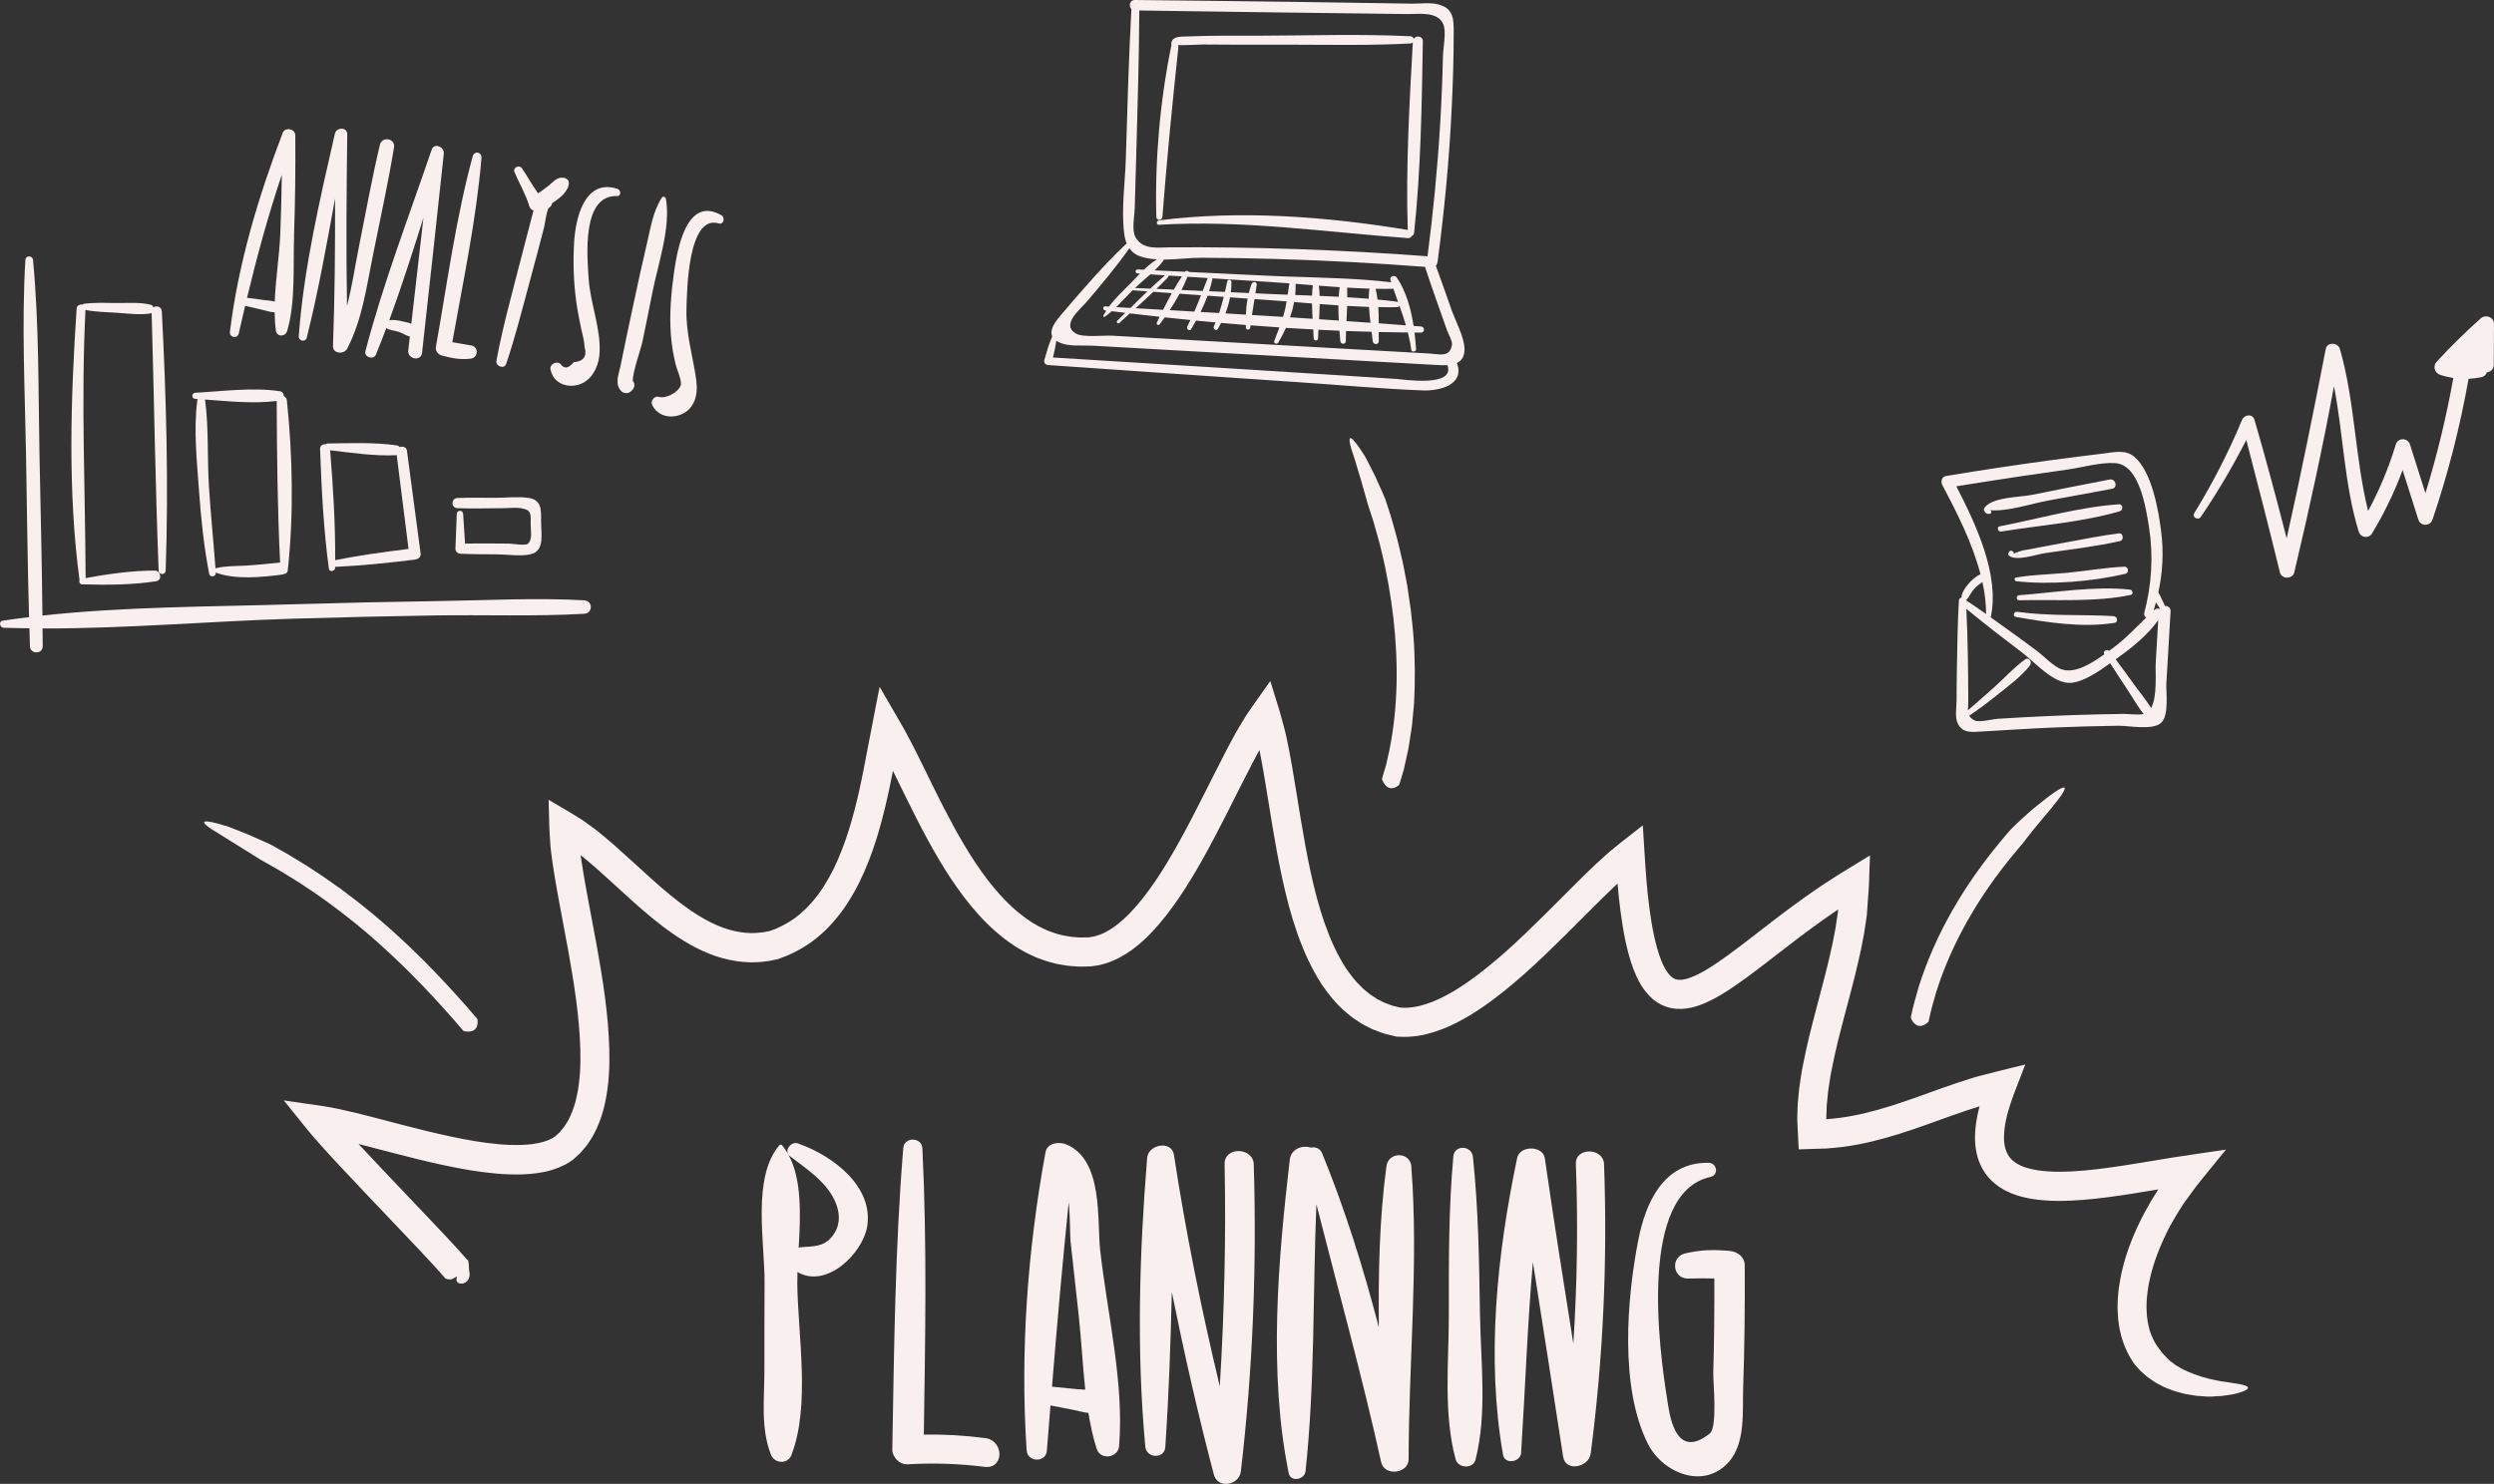 <?xml version="1.0" encoding="UTF-8"?>
<svg id="Layer_2" data-name="Layer 2" xmlns="http://www.w3.org/2000/svg" viewBox="0 0 539.1 320.85">
  <rect x="0" y="0" width="539.1" height="320.85" fill="#333333" stroke="none"/>
  <defs>
    <style>
      .cls-1 {
        fill: #faefef;
        stroke-width: 0px;
      }
    </style>
  </defs>
  <g id="Layer_1-2" data-name="Layer 1">
    <g>
      <path class="cls-1" d="M536.2,68.87c-3.31,2.96-6.47,6.07-9.48,9.32-.9.97-.49,2.45.76,2.86.93.31,1.88.53,2.83.68-1.52,8.43-3.52,16.73-6.03,24.91-1.11-3.51-2.23-7.02-3.34-10.53-.48-1.5-2.61-1.53-3.07,0-1.52,5.02-3.51,9.79-5.98,14.38-2.85-11.51-2.82-23.57-6.09-35.02-.41-1.43-2.76-1.6-3.07,0-2.65,13.69-5.4,27.33-8.45,40.93-2.19-8.56-4.47-17.1-6.94-25.59-.42-1.44-2.2-1.21-2.71,0-2.91,6.99-6.35,13.68-10.31,20.13-.56.9.82,1.68,1.41.82,3.63-5.34,6.89-10.89,9.83-16.63,2.47,9.53,4.93,19.05,7.26,28.62.37,1.53,2.74,1.54,3.11,0,3.17-13.33,6.1-26.75,8.58-40.23,2.04,10.43,2.21,21.22,5.36,31.46.4,1.29,2.16,1.55,2.86.37,2.65-4.38,4.85-8.94,6.62-13.71,1.13,3.56,2.26,7.12,3.39,10.69.49,1.54,2.57,1.49,3.08,0,3.36-9.95,5.96-20.09,7.78-30.42.96-.05,1.92-.17,2.88-.39.54-.12.91-.53,1.09-1.01.77-.09,1.48-.65,1.48-1.62.02-2.94.03-5.88.05-8.83,0-1.53-1.83-2.15-2.89-1.2Z"/>
      <path class="cls-1" d="M302.52,169.55c-.03.09-.04.13-.17.22-.4.35-1.02.71-1.68.66-.66-.05-1.33-.51-1.86-1.74-.02-.04-.08-.25-.07-.34.3-1.01.61-2.02.9-3.04l.69-3.11c1.88-9.3,1.95-18.99.87-28.5-.56-4.76-1.35-9.5-2.5-14.16l-.41-1.75c-.14-.58-.32-1.16-.48-1.73-.33-1.15-.64-2.31-.98-3.46l-1.23-3.77s-.02-.09-.06-.25c-.04-.17-.1-.41-.19-.7-.17-.6-.41-1.43-.69-2.4-.13-.48-.28-1-.42-1.53-.15-.53-.34-1.07-.5-1.62-.34-1.09-.66-2.21-.96-3.22-2.38-6.72-.38-4.65,2.04-.79-.05-.23,1.2,2.14,2.42,4.62.57,1.26,1.14,2.53,1.57,3.49.22.48.38.88.49,1.17.11.29.18.45.18.45l.6,1.83.3.92.2.62c.1.29.18.58.26.88l.99,3.52c.34,1.17.58,2.37.87,3.55.61,2.36,1,4.77,1.47,7.16l.54,3.62c.09.6.19,1.2.26,1.81l.19,1.82c.58,4.84.74,9.74.64,14.63l-.14,3.67-.34,3.66c-.08,1.22-.3,2.44-.49,3.65-.19,1.21-.34,2.44-.64,3.64l-.73,3.29c-.3,1.09-.64,2.16-.96,3.25Z"/>
      <path class="cls-1" d="M103.13,220.29c.06.07.09.1.09.26.15,1.03-.14,2.9-2.78,2.43-.05,0-.25-.07-.32-.13l-2.12-2.47-2.16-2.42c-3.03-3.35-6.12-6.63-9.38-9.74-3.25-3.12-6.59-6.14-10.1-8.94-3.51-2.81-7.11-5.49-10.89-7.92-.47-.31-.93-.63-1.41-.92l-1.44-.88c-.96-.58-1.9-1.19-2.88-1.74l-3.44-1.95s-5.04-3.15-8.62-5.38c-6.18-3.61-3.28-3.3,1.03-1.93-.19-.16,2.31.82,4.86,1.85,1.26.54,2.53,1.11,3.48,1.54.48.21.88.39,1.16.52.28.13.43.21.43.21l3.8,2.15c1.93,1.19,3.9,2.34,5.78,3.62,1.92,1.23,3.75,2.57,5.61,3.88,1.81,1.38,3.64,2.72,5.39,4.18,1.78,1.41,3.48,2.91,5.2,4.4.85.75,1.67,1.53,2.51,2.3.84.76,1.66,1.55,2.47,2.34,3.27,3.14,6.38,6.43,9.41,9.78l2.2,2.47,2.15,2.5Z"/>
      <path class="cls-1" d="M416.91,220.8c-.02.09-.03.12-.15.22-.73.7-2.41,1.7-3.63-.7-.02-.04-.09-.25-.09-.34.44-2.2,1.05-4.37,1.68-6.52,3.61-11.53,9.86-22.03,17.46-31.21.8-.95,1.57-1.92,2.4-2.83,0,0,.27-.27.73-.72.46-.44,1.09-1.09,1.86-1.77.77-.69,1.63-1.47,2.53-2.23.91-.74,1.83-1.48,2.68-2.13,5.76-4.39,4.26-1.74,1.44,1.65.1-.07-.29.4-.91,1.14-.63.73-1.5,1.74-2.34,2.79-.43.52-.85,1.04-1.26,1.53-.39.5-.75.97-1.07,1.37-.62.8-1.04,1.34-1.04,1.34-.68.77-1.32,1.58-1.98,2.36-7.35,8.89-13.31,18.96-16.73,29.88-.6,2.04-1.17,4.08-1.59,6.17Z"/>
      <path class="cls-1" d="M101.09,272.39c.11.13.15.18.17.45.04.22.07.47.09.75.02.29.01.55.05,1.01,0,.07,0,.11.03.21.02.12.03.23.05.35l.03.31c0,.09,0,.18,0,.27v.13s-.05.19-.05.19c-.04.2-.12.42-.23.6-.05.09-.12.18-.18.25-.07.08-.16.17-.25.24-.19.15-.42.27-.63.33l-.08.02h-.04s-.08.02-.08.02c-.05,0-.11.01-.16.02-.54,0-.54-.08-.72-.14-.12-.06-.14-.1-.21-.16-.09-.1-.13-.18-.16-.26-.1-.31-.05-.57.03-.83.16-.51.53-.94,1.03-1.34.06-.06.12-.1.17-.17.02-.03.05-.06.07-.09h0s-.03.04-.03.04l-.07.14c-.05.09-.09.19-.13.29-.16.31-.25.7-.19.71-.03-.06-.43.05-.93.32-.14.07-.27.14-.41.23-.15.09-.3.17-.46.26-.03.03-.07.03-.11.05-.08.02-.18.03-.28.04-.2,0-.42,0-.67-.04-.07,0-.37-.09-.47-.17-1.29-1.51-2.76-3.09-4.2-4.64l-2.19-2.33-11.15-11.74-5.25-5.58-2.05-2.21c-.86-.93-1.71-1.87-2.54-2.81-.83-.93-1.64-1.86-2.37-2.76l-2.13-2.64-2.11-2.62-.54-.67-.28-.34-.07-.09s-.09-.08-.03-.06l.21.03,1.73.25,6.51.95c2.18.32,4.66.88,7.11,1.47l2.94.74,1.86.48c7.03,1.84,13.97,3.72,20.91,4.88,3.45.56,6.92.95,10.21.82,1.63-.06,3.23-.25,4.61-.66l1-.34.9-.42c.23-.17.47-.27.71-.46.24-.23.48-.45.72-.67.13-.1.24-.23.35-.37l.34-.41.35-.4c.11-.14.2-.3.3-.45.19-.31.41-.6.59-.92l.51-1c.62-1.38,1.15-2.87,1.46-4.48.7-3.18.85-6.63.76-10.09-.19-6.96-1.31-14.04-2.57-21.11l-1.99-10.69c-.33-1.8-.66-3.6-.96-5.42-.15-.91-.3-1.83-.43-2.75l-.1-.69-.11-.83c-.13-.91-.23-1.81-.31-2.69-.1-1.71-.24-3.49-.26-5.11l-.07-2.51-.03-1.29-.02-.64v-.16s-.02-.08,0-.06l.07.04.27.16,4.29,2.53,2.13,1.31.53.33.54.39,1.08.78c.36.26.72.51,1.08.78.18.14.36.27.53.41l.43.35c.37.3.74.59,1.1.9.73.6,1.43,1.21,2.13,1.82,1.39,1.23,2.75,2.46,4.1,3.69,2.68,2.46,5.31,4.88,8.02,7.11,2.71,2.21,5.5,4.24,8.43,5.74,2.92,1.52,5.98,2.42,9.03,2.48.76-.02,1.52-.03,2.28-.14l.57-.07.56-.12.56-.11c.21-.04.1-.01.33-.1,1.49-.5,2.88-1.23,4.21-2.06,1.16-.71,2.2-1.62,3.21-2.55.99-.97,1.91-2.03,2.76-3.16,1.68-2.29,3.11-4.85,4.28-7.56,1.18-2.72,2.16-5.56,2.99-8.49.84-2.92,1.54-5.91,2.16-8.93l.46-2.28.74-3.87c.58-3.1,1.18-6.15,1.77-9.17l.89-4.56v-.07s.03.03.04.04l.07.12.14.23.28.48.56.97,1.11,1.91,2.17,3.75c.36.64.73,1.23,1.09,1.91l1.08,2.03.54,1.01.47.94.95,1.88,1.14,2.31,2.07,4.22c1.38,2.8,2.78,5.56,4.26,8.27,2.95,5.39,6.18,10.59,10.13,14.95,1.97,2.17,4.13,4.12,6.47,5.65l.44.3.45.26.9.52c.61.34,1.24.59,1.86.9.64.23,1.27.49,1.92.69l.98.26.49.13c.16.04.33.06.5.09.67.1,1.33.26,2.01.28l1.01.08c.34.03.67,0,1,0h1c.3-.04.55-.11.83-.14.14-.03.27-.03.41-.07l.43-.13.43-.12c.14-.03.29-.08.43-.15l.85-.36c.29-.12.56-.31.84-.46.57-.28,1.11-.71,1.66-1.07,1.08-.84,2.14-1.74,3.13-2.79,2-2.06,3.81-4.44,5.51-6.94,1.69-2.5,3.26-5.13,4.77-7.82,3.73-6.65,7.03-13.62,10.65-20.59.47-.87.92-1.74,1.4-2.62l.55-1c.24-.42.48-.84.72-1.24l1.47-2.43c1-1.5,2.01-2.93,3.01-4.33l1.55-2.18.39-.55.2-.28.1-.14s.02.02.03.04l.03.08.41,1.32,1.58,5.13.73,2.67.36,1.34.33,1.4.47,2.27.28,1.46c.19.97.35,1.94.53,2.91,1.33,7.73,2.38,15.36,4.01,22.79.82,3.71,1.75,7.37,2.97,10.86,1.22,3.49,2.71,6.84,4.63,9.79,1,1.43,2.03,2.83,3.26,3.97.57.63,1.25,1.09,1.88,1.63.33.25.68.45,1.02.68l.51.34c.17.11.36.19.54.28l1.09.55c.38.15.76.28,1.14.43l.57.21c.19.06.4.1.6.15l1.14.28h.05s.05.01.05.01h.24s.57.03.57.03c.38.03.77-.05,1.16-.06.39,0,.79-.11,1.18-.16.2-.04.4-.06.59-.1l.6-.16c1.6-.42,3.21-1.03,4.79-1.85,1.58-.81,3.14-1.71,4.66-2.76,3.05-2.05,5.96-4.45,8.8-6.95,5.67-5.05,10.99-10.61,16.57-16.12l2.12-2.06,1.08-1.02,1.94-1.76c.67-.63,1.41-1.2,2.12-1.79l1.08-.88,1.06-.83,2.16-1.69,1.1-.86.27-.21.13-.1.07-.05s.04-.02.03.03l.05.73.37,5.86.19,2.93.21,2.67c.17,1.9.36,3.79.61,5.65.52,3.84,1.2,7.71,2.44,11.01.32.81.66,1.59,1.06,2.24.39.66.82,1.2,1.24,1.56.42.37.79.54,1.23.63.44.09,1.02.08,1.7-.07,1.38-.3,3-1.1,4.58-2.02,1.59-.95,3.17-2.04,4.75-3.19,3.16-2.3,6.3-4.8,9.51-7.26,3.21-2.46,6.48-4.89,9.87-7.2l.64-.43,1.09-.72c.76-.5,1.51-1,2.37-1.53,1.68-1.06,3.32-2.05,4.99-3.07l1.26-.77.63-.38c.1-.06.21-.13.31-.19v.36s-.11,2.92-.11,2.92l-.1,2.92c-.01.5-.05.94-.08,1.39l-.1,1.35-.19,2.7-.1,1.33-.11.77c-.16,1.03-.3,2.07-.47,3.09l-.58,3.05c-.21,1.01-.44,2.01-.66,3.01-.92,3.99-1.98,7.9-3,11.77-1.03,3.87-2,7.69-2.74,11.51l-.28,1.43c-.09.48-.15.95-.22,1.42-.13.95-.32,1.9-.38,2.84l-.14,1.41c-.05.47-.1.94-.1,1.41l-.08,2.32s0,.01,0,.02h0s.08,0,.08,0c1.87-.15,3.74-.37,5.61-.74,3.73-.7,7.44-1.81,11.17-3.08,3.73-1.27,7.49-2.71,11.37-4.01.97-.33,1.95-.64,2.94-.95l.62-.19c.23-.08.47-.14.71-.21l1.42-.37,2.83-.73c1.89-.49,3.8-.93,5.7-1.4l.34-.08c.1-.02.28-.11.17.07l-.28.73-.56,1.46-1.16,3.01c-.36.99-.77,1.99-1.08,2.96l-.45,1.45-.22.72-.1.4c-.24.88-.39,1.76-.53,2.62-.23,1.71-.25,3.38.14,4.7.37,1.33,1.05,2.27,2.18,3.04,1.12.77,2.68,1.28,4.39,1.58,3.29.56,6.99.43,10.66.1,3.69-.34,7.43-.91,11.19-1.52l7.72-1.27c3.77-.6,7.39-1.09,11.11-1.65l.32-.05h.08s-.03.03-.03.05l-.12.15-.48.59-.96,1.18-1.94,2.39c-1.32,1.63-2.71,3.28-3.81,4.84l-1.74,2.38c-.07.1-.13.19-.22.33l-.12.19-.18.29-.37.58c-.51.76-.94,1.56-1.41,2.34-1.81,3.16-3.26,6.5-4.33,9.9-.49,1.71-.94,3.43-1.16,5.15-.24,1.71-.36,3.43-.22,5.08.01.21.02.42.04.62l.09.6c.06.4.09.81.2,1.19.1.38.17.78.28,1.16l.08.23.08.23.16.46c.49,1.2,1.06,2.35,1.89,3.29,0,0,.45.79,1.65,1.9.12.11.24.23.36.35.06.06.13.12.19.19.07.05.15.11.23.17.31.23.64.48.98.74.38.23.78.47,1.2.71.2.13.43.24.66.34.23.11.47.22.7.33,1.91.84,4.17,1.55,6.25,1.93.34.07.66.13.97.19.31.04.61.09.9.12.57.08,1.09.17,1.56.25.93.14,1.66.24,2.2.38,1.08.27,1.39.56,1.12.89-.27.32-1.13.66-2.39,1-.63.19-1.36.28-2.17.4-.41.05-.83.11-1.26.16-.44.03-.9.04-1.36.06.1.02-.12.04-.57.05-.23,0-.52,0-.85.01-.34-.01-.73-.05-1.16-.08-.43-.03-.9-.07-1.4-.11-.5-.07-1.04-.17-1.59-.26-.28-.05-.56-.1-.85-.15-.29-.07-.57-.15-.87-.23-.58-.17-1.19-.29-1.77-.52-.41-.16-.83-.32-1.24-.48-.2-.09-.41-.16-.61-.25-.2-.1-.39-.21-.59-.31-.39-.21-.77-.41-1.14-.61-.37-.21-.7-.47-1.03-.69-.28-.2-.56-.39-.82-.57-.24-.21-.48-.42-.7-.61-.43-.4-.85-.72-1.12-1.06-.58-.65-.92-1.04-.92-1.04-.29-.34-.5-.75-.74-1.13-.22-.39-.5-.76-.67-1.16-.38-.8-.79-1.61-1.04-2.44l-.21-.62-.09-.25c-.05-.12-.08-.25-.11-.37l-.18-.75c-.11-.5-.26-1-.31-1.5l-.21-1.5c-.04-.5-.06-1-.09-1.49-.01-.25-.03-.5-.04-.75v-.74c.03-.49.02-.99.05-1.47.09-.96.14-1.94.31-2.89.56-3.81,1.68-7.43,3.13-10.86,1.45-3.43,3.22-6.69,5.23-9.78l.08-.13-5.57.91c-3.51.55-7.05,1.06-10.69,1.35-3.64.27-7.36.41-11.3-.25-2.23-.4-4.61-1.07-6.83-2.56-1.1-.74-2.14-1.71-2.95-2.85-.82-1.14-1.39-2.42-1.75-3.69-.71-2.57-.6-5.01-.3-7.26.18-1.12.38-2.22.66-3.28l.08-.33-2.89.93c-3.73,1.25-7.47,2.68-11.34,4-3.87,1.32-7.87,2.52-12.03,3.31-2.07.41-4.2.67-6.33.83-.41.05-.93.06-1.43.07l-1.5.05-3,.09h-.37s-.19.02-.19.02v-.19s-.05-.75-.05-.75l-.07-1.5-.15-3c-.02-.48-.06-1.08-.04-1.29l.02-.81.05-1.61c0-.54.05-1.07.11-1.59l.15-1.58c.08-1.06.27-2.09.42-3.13.08-.52.15-1.04.24-1.55l.3-1.53c.79-4.07,1.8-8.03,2.83-11.92,1.03-3.89,2.07-7.74,2.95-11.57.21-.96.44-1.91.63-2.87l.55-2.86c.16-.95.29-1.9.43-2.86l.11-.71v-.14s.04-.23.04-.23l.02-.19-.9.61c-3.25,2.21-6.42,4.57-9.58,7-3.17,2.42-6.31,4.92-9.64,7.35-1.67,1.21-3.38,2.4-5.25,3.52-1.89,1.09-3.87,2.17-6.43,2.76-1.27.28-2.75.4-4.28.09-.76-.14-1.51-.42-2.22-.76-.34-.19-.68-.38-.99-.59-.3-.22-.63-.44-.88-.68-1.1-.96-1.9-2.04-2.54-3.11-.64-1.07-1.1-2.13-1.52-3.19-.8-2.12-1.34-4.2-1.78-6.27-.43-2.07-.76-4.12-1.03-6.17-.27-1.98-.47-3.95-.64-5.92l-.02-.23-.03.03-1.23,1.16-2.06,2c-5.47,5.39-10.88,11.06-16.8,16.33-2.98,2.63-6.06,5.19-9.46,7.47-1.68,1.16-3.48,2.21-5.35,3.16-1.87.96-3.9,1.76-6.05,2.32l-.81.21c-.27.06-.56.1-.84.15-.56.09-1.11.21-1.7.23-.58.03-1.15.11-1.75.09l-.89-.03-.49-.02h-.31c-.06-.02-.12-.04-.18-.05l-.13-.03-1.69-.41c-.27-.07-.55-.13-.81-.21l-.79-.29c-.53-.2-1.06-.38-1.58-.6l-1.51-.76c-.25-.13-.51-.25-.75-.4l-.71-.46c-.47-.31-.95-.6-1.4-.94-.86-.71-1.77-1.37-2.52-2.17-1.62-1.52-2.91-3.26-4.12-5.01-2.32-3.57-3.98-7.37-5.32-11.19-1.34-3.83-2.32-7.71-3.17-11.58-1.69-7.74-2.76-15.5-4.06-23.06-.17-.94-.33-1.89-.51-2.82l-.27-1.4-.12-.59h0s-1.5,2.8-1.5,2.8c-3.54,6.79-6.88,13.86-10.74,20.75-1.57,2.79-3.22,5.56-5.05,8.26-1.83,2.7-3.83,5.34-6.2,7.8-1.17,1.24-2.49,2.39-3.9,3.47-.76.5-1.46,1.05-2.3,1.48-.41.22-.8.46-1.23.66l-1.31.56c-.43.2-.92.3-1.38.45l-.7.2c-.23.07-.5.09-.74.14-.5.08-1.02.17-1.5.21l-1.35.03c-.45,0-.91.03-1.35,0l-1.33-.1c-.89-.04-1.77-.23-2.65-.37-.22-.04-.44-.07-.66-.12l-.65-.17-1.29-.35c-.85-.26-1.68-.59-2.51-.9-.8-.38-1.62-.72-2.39-1.15l-1.14-.65-.57-.33-.54-.36c-2.92-1.91-5.45-4.22-7.7-6.69-4.49-4.98-7.91-10.55-10.99-16.17-1.54-2.81-2.97-5.66-4.37-8.49l-3.18-6.47-.62,3.1c-.65,3.12-1.38,6.26-2.27,9.38-.88,3.12-1.95,6.23-3.28,9.28-1.32,3.04-2.96,6.02-5,8.8-1.04,1.38-2.18,2.7-3.44,3.93-1.29,1.2-2.64,2.36-4.16,3.3-1.74,1.1-3.59,2.06-5.54,2.72l-.47.18-.51.11-.77.16-.77.16-.78.1c-1.04.15-2.1.18-3.15.19-4.23-.08-8.3-1.34-11.8-3.17-3.54-1.81-6.64-4.1-9.55-6.47-2.9-2.39-5.61-4.89-8.28-7.33-1.33-1.22-2.66-2.43-3.99-3.6-.67-.58-1.33-1.16-2.01-1.71-.33-.29-.67-.55-1.01-.82l-.1-.08h0s.07.51.07.51l.1.66c.13.87.26,1.75.41,2.63.29,1.76.61,3.53.94,5.3l2,10.72c1.28,7.2,2.46,14.51,2.67,22.08.09,3.78-.05,7.65-.9,11.57-.39,1.96-1.04,3.93-1.92,5.84l-.73,1.42c-.26.47-.58.92-.87,1.37-.15.23-.29.46-.46.67l-.53.64-.54.63c-.17.21-.36.42-.58.61-.42.39-.85.78-1.29,1.17-.46.37-1.04.69-1.57,1.02-.52.26-1.04.5-1.57.73-.52.18-1.05.38-1.57.54-2.1.61-4.15.83-6.13.91-3.98.14-7.76-.31-11.46-.9-7.39-1.23-14.48-3.17-21.49-5l-2.6-.67,5.76,6.13,11.16,11.75,2.21,2.35c1.48,1.59,2.93,3.14,4.42,4.88Z"/>
      <g>
        <path class="cls-1" d="M468.29,147.55c.3-5.11.6-10.22.9-15.33.05-.82-.56-1.21-1.2-1.21-.21-.44-.41-.89-.64-1.32-.26-.5-.48-1.09-.81-1.57.93-4.31,1.19-8.67.62-13.17-.57-4.55-1.99-12.99-5.83-16.2-1.92-1.6-4.29-.97-6.57-.7-3.64.44-7.28.89-10.91,1.38-7.77,1.05-15.52,2.21-23.25,3.5-.86.14-1.12,1.23-.77,1.89,3.07,5.81,6.5,12.51,8.27,19.32-1.02.51-1.93,1.28-2.65,2.16-.64.79-1.44,1.84-1.45,2.89-.29.07-.55.29-.57.69-.27,4.71-.33,9.45-.42,14.17-.05,2.5-.07,5-.08,7.5,0,1.46-.4,3.49.24,4.85,1.03,2.23,3.18,1.88,5.32,1.76,5.03-.28,10.05-.63,15.08-.84,4.75-.2,9.5-.33,14.26-.4,2.29-.03,7.5,1.05,9.31-.62,1.8-1.66,1.02-6.73,1.14-8.75ZM438.59,102.72c2.75-.4,5.5-.79,8.25-1.18,3.3-.46,7.1-1.62,10.41-1.4,5.24.36,6.63,9.72,7.3,13.99.95,6.11.54,12.43-1.05,18.4-.13.48.11.82.44.99-2.38,2.3-4.59,4.71-7.34,6.69-.22.16-.46.34-.71.52-.52-.44-1.41.07-1.02.74-2.7,1.94-6.22,4.18-9.13,3.29-1.76-.54-3.96-2.93-5.46-4.04-1.36-1.01-2.72-2.03-4.1-3.02-1.94-1.41-3.89-2.82-5.86-4.21,1.97-9.2-3.19-20.09-7.44-28.34,5.22-.84,10.45-1.66,15.68-2.43ZM426.62,127.45c.56-.65,1.21-1.13,1.9-1.59.5,2.3.79,4.61.79,6.9-1.38-.97-2.77-1.93-4.18-2.87-.06-.04-.13-.06-.19-.08.72-.62,1.04-1.63,1.68-2.36ZM458.67,154.37c-1.68.02-3.36.05-5.03.09-3.63.08-7.27.21-10.9.37s-7.26.36-10.89.59c-1.24.08-4.03.85-5.02.35-.6-.3-.96-.64-1.17-1.02,2.06-1.37,4.04-2.87,5.97-4.42,2.44-1.96,5.23-3.97,7.16-6.45.52-.67-.16-1.9-1.01-1.31-2.39,1.68-4.41,3.95-6.57,5.9-1.92,1.73-3.88,3.41-5.81,5.11-.02-.59.06-1.27.06-2.05-.02-6.61-.09-13.27-.42-19.88,3.95,3.25,8.01,6.38,12.09,9.47,2.74,2.07,6.83,6.86,10.59,6.52,2.69-.24,5.91-2.42,8.42-4.23,1.23,1.93,2.49,3.86,3.76,5.77,1.13,1.7,2.18,3.58,3.46,5.22-1.21.24-3.7-.06-4.67-.05ZM465.98,143.29c-.12,2.1.39,7.29-1,9.8-1.13-1.84-2.58-3.56-3.81-5.27-1.27-1.77-2.55-3.52-3.85-5.26.16-.12.32-.23.47-.34,3.14-2.26,6.44-4.92,8.73-8.12-.18,3.06-.36,6.13-.54,9.19ZM466.79,131.66c-.33-.13-.72-.11-1.03.17-.08.07-.16.15-.24.22.18-.6.35-1.19.51-1.79.03.05.07.09.09.14.24.39.51.76.76,1.14-.03.04-.07.07-.09.12Z"/>
        <path class="cls-1" d="M456.01,103.68c-5.65,1.08-11.28,2.22-16.92,3.34-2.62.52-8.58.44-10.17,2.84-.11.17-.12.45,0,.62.44.59.41.66,1.15.62.51-.02.5-.74,0-.79,3.92.35,8.89-1.39,12.75-2.1,4.58-.84,9.17-1.66,13.74-2.53,1.31-.25.76-2.25-.55-2Z"/>
        <path class="cls-1" d="M458.02,109.04c-8.59.59-17.31,3.12-25.76,4.76-.75.14-.42,1.25.31,1.13,8.42-1.36,17.46-2,25.65-4.39.8-.23.68-1.56-.2-1.5Z"/>
        <path class="cls-1" d="M458.02,115.33c-3.61.42-7.17,1.18-10.75,1.82-1.88.34-3.76.69-5.64,1.05-1.07.21-2.15.41-3.22.62-1.1.12-2.15.43-3.15.91.08-.17.05-.38-.14-.48-.08-.04-.16-.08-.24-.13-.2-.11-.43-.05-.55.14-.06.1-.13.2-.19.3-.1.16-.07.4.07.53,1.42,1.39,6.14-.25,7.81-.49,5.4-.78,10.9-1.42,16.23-2.6.92-.2.74-1.79-.23-1.68Z"/>
        <path class="cls-1" d="M459.21,122.53c-4.17.18-8.32.94-12.47,1.33-3.65.34-7.36.39-10.97,1.02-.49.09-.31.76.11.8,7.32.81,16.36.07,23.54-1.61.86-.2.68-1.58-.21-1.54Z"/>
        <path class="cls-1" d="M460.4,127.49c-7.62-.84-16.29.64-23.94,1.21-.69.05-.71,1.11,0,1.09,7.72-.18,16.54.45,24.09-1.15.7-.15.45-1.08-.16-1.15Z"/>
        <path class="cls-1" d="M456.89,133.22c-7.02-.4-13.85.05-20.87-.94-.71-.1-1.03.97-.3,1.1,6.84,1.22,14.46,2.4,21.37,1.29.86-.14.59-1.41-.2-1.45Z"/>
      </g>
      <g>
        <path class="cls-1" d="M316.56,75.41c-.04-2.54-1.94-6-2.78-8.36-1.13-3.2-2.23-6.41-3.41-9.58.2-.23.33-.54.37-.83,1.48-11.07,2.53-22.18,3.06-33.34.26-5.43.44-10.87.43-16.31,0-3.06-.07-5.13-3.27-6.02-1.78-.49-3.97-.15-5.82-.18-2.89-.04-5.78-.08-8.67-.13-5.49-.08-10.98-.17-16.48-.25C268.43.24,256.87.13,245.3,0c-1.13-.01-1.37,1.35-.74,1.96,0,0,0,0,0,.01-.58,10.84-.88,21.69-1.21,32.54-.16,5.16-1,10.81-.35,15.93.1.79.27,1.54.55,2.21-.03.02-.06.03-.09.06-5.03,4.74-9.58,10.08-14.07,15.33-1.24,1.45-2.6,3.25-1.94,4.67-.72,1.67-1.21,3.39-1.71,5.15-.16.56.28,1.04.82,1.07,18.09,1.24,36.18,2.52,54.28,3.72,8.89.59,17.8,1.43,26.71,1.77,3.54.13,9.15-1.16,7.37-5.93,1-.48,1.68-1.39,1.65-3.09ZM245.29,44.79c.13-4.57.26-9.13.39-13.7.27-9.61.54-19.21.59-28.82,19.34.29,38.67.54,58.01.77,2.42.03,6.53-.66,7.72,2.24.67,1.64-.05,5.08-.09,6.87-.11,4.87-.31,9.73-.6,14.59-.57,9.59-1.5,19.15-2.74,28.67-18.57-1.39-37.19-2.06-55.81-1.93-2.63.02-5.76.59-7.34-2.24-.83-1.47-.16-4.84-.12-6.45ZM301.51,81.91c-3.45-.22-6.89-.44-10.34-.66-7.18-.46-14.36-.92-21.54-1.36l-42.02-2.59c.29-1.21.55-2.4.73-3.62.23.16.49.31.81.44,2.03.85,4.75.5,6.9.62,3.46.19,6.91.39,10.37.58,7.2.4,14.4.81,21.6,1.21,13.83.78,27.65,1.55,41.48,2.33,1.06.06,2.26.16,3.37.09,1.8,4.92-9.83,3.05-11.37,2.95ZM309.51,76.47c-2.59-.14-5.18-.29-7.78-.44-10.37-.58-20.74-1.16-31.11-1.75-10.08-.57-20.16-1.14-30.24-1.7-1.71-.1-6.24.44-7.78-.44-3.39-1.93.96-5.29,2.44-7.04,3.13-3.69,6.29-7.46,9.08-11.42.49.71,1.17,1.29,2.1,1.66,1.15.45,2.48.66,3.88.73-1.01.62-1.95,1.4-2.84,2.25-.46-.02-.92-.04-1.37-.06-.56-.03-.55.83,0,.86.18.01.35.02.53.03-.78.79-1.53,1.6-2.27,2.34-1.48,1.49-3.13,3.05-4.43,4.8-.28-.02-.55-.03-.83-.05-.58-.03-.54.81,0,.88.08,0,.16.02.24.03-.22.35-.43.7-.62,1.07-.09.17.1.41.28.28.53-.37,1.03-.78,1.52-1.21.98.12,1.96.23,2.94.35-.58.58-1.16,1.15-1.75,1.72-.31.3.16.76.47.47.75-.69,1.5-1.38,2.26-2.07,2.14.25,4.28.49,6.43.73-.2.42-.4.83-.59,1.24-.2.43.35.73.62.37.36-.48.72-.97,1.08-1.48,1.85.2,3.7.39,5.55.57-.23.48-.44.96-.68,1.44-.29.57.54,1.06.86.51.35-.6.69-1.2,1.03-1.82,1.41.14,2.81.27,4.22.39-.12.29-.24.58-.37.86-.27.59.55,1.11.89.52.24-.41.47-.84.68-1.27,1.78.16,3.56.31,5.34.45,0,.18,0,.37.02.55.03.61.88.59.94,0,.02-.16.04-.32.06-.48,2.08.16,4.17.31,6.25.45-.36.98-.74,1.96-1.12,2.94-.2.51.59.8.86.36.6-.98,1.16-2.07,1.67-3.2,1.97.13,3.93.24,5.9.34.04.65.07,1.29.09,1.93.02.61.94.62.95,0,.02-.61.05-1.23.08-1.86,1.51.08,3.03.14,4.54.21.06.76.13,1.51.19,2.24.07.75,1.19.78,1.19,0,0-.72.02-1.45.05-2.18,1.85.07,3.69.12,5.53.17.09.68.17,1.35.23,2.01.08.83,1.34.87,1.32,0-.01-.64-.02-1.3-.02-1.96,2.1.05,4.2.08,6.3.1.31,1.21.57,2.45.74,3.75.08.59,1.08.45,1.04-.14-.08-1.16-.19-2.37-.34-3.6.47,0,.94,0,1.41.01.86,0,.84-1.26,0-1.32-.54-.04-1.07-.08-1.61-.12-.57-3.73-1.62-7.5-3.64-10.47-.45-.66-1.64-.27-1.36.58.05.16.1.31.15.46-6.98-.85-14.13-.96-21.19-1.21-.1-.03-.19-.03-.28,0-1.5-.05-2.99-.11-4.47-.18-5.93-.3-11.86-.58-17.79-.85-.12-.28-.59-.34-.8-.05,0,0,0,0,0,.01-2.2-.1-4.39-.2-6.59-.3.68-.66,1.32-1.34,1.86-2.08.06-.08.08-.17.08-.25,2.79-.01,5.74-.41,8.11-.4,5.46.02,10.92.11,16.37.27,10.69.31,21.37.89,32.03,1.7.01.06.02.11.04.17,1.5,4.56,3.14,9.07,4.73,13.6.24.7,1.16,2.31,1.06,3.02-.41,2.82-2.65,2.09-4.36,2ZM252.58,59.58c.97.06,1.94.12,2.91.18-.61.92-1.2,1.88-1.76,2.86-1.25-.05-2.5-.11-3.75-.16.85-.83,1.7-1.67,2.51-2.53.11-.12.12-.24.09-.35ZM262.04,60.18c3.96.26,7.92.51,11.88.75,1.59.1,3.19.21,4.79.34-.14.81-.27,1.63-.38,2.45-1.76-.07-3.52-.14-5.27-.22-.56-.03-1.12-.05-1.69-.08.1-.63.2-1.25.28-1.88.09-.68-.89-.69-1.1-.15-.25.63-.44,1.29-.61,1.97-1.29-.06-2.58-.12-3.88-.18.09-.75.14-1.5.12-2.25-.01-.49-.78-.64-.89-.12-.17.78-.34,1.55-.51,2.31-1.14-.05-2.28-.1-3.42-.16.27-.83.51-1.67.69-2.51.02-.1.01-.19,0-.27ZM278.11,65.18c-.11.65-.23,1.3-.38,1.94-.12.47-.25.93-.39,1.4-2.24-.14-4.48-.28-6.72-.41.17-1.15.37-2.29.56-3.44.63.04,1.26.09,1.88.13,1.68.11,3.36.24,5.05.37ZM269.68,64.56c-.21,1.14-.33,2.31-.37,3.47-1.47-.09-2.95-.18-4.42-.26.44-1.13.78-2.29,1-3.48,1.26.09,2.53.18,3.79.27ZM264.52,64.19c-.29,1.18-.62,2.34-1,3.49-1.33-.08-2.67-.16-4-.23.56-1.14,1.07-2.32,1.51-3.51,1.17.08,2.33.16,3.5.25ZM249.31,63.09c1.33.1,2.66.2,3.99.3-.66,1.19-1.29,2.4-1.89,3.6-1.98-.11-3.96-.23-5.93-.34,1.29-1.17,2.57-2.35,3.83-3.56ZM244.35,66.59c-1.02-.06-2.04-.12-3.06-.18,1.21-1.19,2.35-2.48,3.53-3.65,1.07.08,2.13.16,3.2.24-1.24,1.18-2.46,2.38-3.67,3.59ZM254.98,63.51c1.54.11,3.09.22,4.63.33-.46,1.19-.94,2.36-1.44,3.53-1.77-.1-3.55-.2-5.32-.31.75-1.15,1.48-2.34,2.13-3.56ZM261.04,60.18c-.36.91-.72,1.82-1.07,2.73-1.53-.07-3.05-.14-4.58-.21.48-.95.91-1.9,1.29-2.86,1.46.1,2.93.18,4.39.28-.01.02-.03.03-.04.06ZM248.64,62.41c-1.1-.04-2.21-.1-3.31-.14,1.06-1,2.22-1.95,3.33-2.95,1.05.07,2.1.14,3.16.21-1.08.93-2.14,1.9-3.18,2.88ZM280.05,61.37c1.24.1,2.48.2,3.73.3-.09.74-.15,1.49-.17,2.25-1.22-.05-2.43-.09-3.64-.14.09-.81.12-1.62.08-2.41ZM283.6,65.61c.02,1.1.07,2.21.13,3.32-1.62-.1-3.24-.22-4.86-.32.37-1.08.66-2.19.87-3.3,1.29.1,2.57.21,3.86.31ZM289.37,64.17c-1.37-.07-2.75-.13-4.12-.19-.02-.75-.08-1.48-.16-2.21,1.5.12,3,.23,4.5.33-.1.68-.18,1.37-.22,2.07ZM289.38,69.31c-1.42-.09-2.84-.2-4.25-.29.06-1.09.12-2.19.13-3.28,1.35.1,2.7.2,4.05.29-.01,1.09.02,2.19.08,3.28ZM295.92,66.36c.06,1.14.18,2.29.32,3.43-1.73-.12-3.46-.25-5.19-.36.05-1.09.11-2.19.15-3.28,1.57.09,3.15.16,4.72.22ZM291.21,62.19c1.62.1,3.24.17,4.85.22-.04.08-.08.17-.09.27-.07.63-.1,1.27-.11,1.92-1.54-.13-3.09-.23-4.63-.32,0-.7,0-1.39-.03-2.09ZM302.5,66.1c.5,1.41.98,2.82,1.4,4.25-1.96-.15-3.91-.31-5.87-.45,0-1.17-.02-2.34-.1-3.5,1.35.03,2.69.04,4.04.02.28,0,.45-.15.53-.33ZM302.21,65.31c-.07-.04-.15-.07-.25-.08-1.39-.18-2.79-.33-4.19-.46-.1-.78-.22-1.54-.4-2.28,0-.02-.02-.03-.02-.05,1.28.03,2.56.03,3.84,0,.34.97.68,1.92,1.02,2.86Z"/>
        <path class="cls-1" d="M305.58,8.4c-.08-.29-.32-.54-.72-.56-10.88-.53-21.82-.15-32.71-.12-5.16.01-10.34-.06-15.49.16-1.48.06-3.51-.12-3.48,1.78,0,.06.02.13.05.19-.02.05-.05.09-.06.14-2.45,11.96-3.54,24.72-3.22,36.91.02.85,1.24.83,1.31,0,.96-12.28,2.14-24.46,3.46-36.7.02-.17-.03-.31-.12-.43,1.1.04,4.98-.15,5.51-.15,2.29.03,4.59.03,6.89.04,4.02,0,8.03-.01,12.05,0,8.6.02,17.24.19,25.82-.26.23-.01.4-.1.52-.23-.74,13.42-1.53,27.11-1.09,40.55-17.49-2.9-36.17-4.32-53.79-2.07-.59.08-.63.99,0,.95,18.22-1.08,35.79,1.57,53.88,2.89.36.03.63-.19.76-.47.25-.07.47-.27.51-.61,1.48-13.68,1.67-27.72,1.9-41.47.02-1.17-1.45-1.34-1.97-.56Z"/>
      </g>
      <g>
        <path class="cls-1" d="M126.31,129.8c-10.4-.58-20.99,0-31.4.16-10.76.16-21.51.4-32.27.72-17.69.52-35.78.49-53.47,2.42-.1-11.71-.42-23.42-.64-35.12-.26-13.88-.08-27.91-1.39-41.74-.1-1.06-1.6-1.08-1.66,0-.81,13.86-.11,27.87.14,41.74.21,11.82.33,23.64.66,35.46-1.91.23-3.82.48-5.71.77-.9.13-.63,1.5.21,1.53,1.86.06,3.72.1,5.58.12.04,1.29.07,2.58.11,3.87.06,1.77,2.76,1.78,2.76,0,0-1.28-.02-2.56-.03-3.84,18.08.04,36.29-1.58,54.32-2.12,10.17-.3,20.35-.54,30.52-.7,10.72-.17,21.57.26,32.27-.36,1.86-.11,1.87-2.79,0-2.89Z"/>
        <path class="cls-1" d="M34.98,67.32c-.05-1.02-1.19-1.31-1.81-.86-.1-.27-.31-.5-.61-.58-2.34-.57-4.86-.34-7.26-.36-2.39-.02-4.8-.15-7.17.17-.14.02-.24.09-.31.18-.54-.13-1.21.16-1.26.89-1.27,19.34-1.95,39.4.63,58.67-.14.27-.02.66.26.83.15.11.35.14.55.09,5.19.15,10.67.12,15.79-.68,1.33-.21.97-2.29-.31-2.3-4.92-.01-10.09.74-14.97,1.62-.09-19.37-1-38.59-.04-57.97,2.25.43,4.56.47,6.83.61,2.4.15,4.88.53,7.26.13.08-.01.15-.05.22-.08.53,18.56.8,37.15,1.51,55.7.04.98,1.49.98,1.52,0,.65-18.63.13-37.43-.83-56.05Z"/>
        <path class="cls-1" d="M62.02,86.58c-.05-.48-.33-.78-.68-.94,0-.47-.24-.95-.74-1.03-5.9-.92-12.44,0-18.38.31-.86.05-.86,1.29,0,1.34.17,0,.35.02.52.03-.04.09-.07.18-.09.29-.83,6.35-.08,13.19.37,19.56.43,6.01,1.06,12.05,2.2,17.97.15.79,1.48.62,1.42-.19,0-.04,0-.07,0-.11,4.23,1.58,9.95.99,14.28.44.17-.02.31-.07.45-.14.38,0,.78-.24.83-.75,1.31-11.95,1.07-24.84-.19-36.78ZM53.07,122.3c-2.17.12-4.38.04-6.49.58-.44-5.86-1.04-11.72-1.41-17.59-.39-6.19-.03-12.57-.82-18.71,0-.07-.04-.13-.06-.19,5.1.37,10.51.94,15.52.31.06,11.58.16,23.36.74,34.94-2.5.24-4.98.52-7.49.66Z"/>
        <path class="cls-1" d="M87.96,97.41c-.1-.76-.95-.97-1.58-.73-.13-.19-.33-.34-.64-.38-4.86-.7-10.01-.47-14.91-.41-.21,0-.37.08-.48.18-.58-.07-1.19.26-1.16,1.02.31,8.61.75,17.34,1.9,25.89.11.78,1.33.56,1.35-.18,0-.09,0-.18,0-.27.06.01.11.03.18.03,5.69-.26,11.42-.87,17.07-1.56.59-.07,1.33-.51,1.24-1.24-.97-7.45-1.96-14.9-2.97-22.35ZM72.45,121.12c.06-7.9-.46-15.89-1.09-23.76,4.62.54,9.45,1.26,14.09,1.08.11,0,.21-.04.3-.08.84,6.78,1.69,13.55,2.56,20.33-5.3.65-10.63,1.39-15.87,2.43Z"/>
        <path class="cls-1" d="M116.95,112.77c.03-2.51.17-4.71-2.74-5.12-2.3-.32-4.92-.01-7.24-.01-2.7,0-5.41-.08-8.1.04-1.41.06-1.42,2.15,0,2.2,3.32.13,6.65,0,9.97,0,1.14,0,2.61-.19,3.74,0,2.37.37,2.16,1.27,2.13,3.5-.01,1.26.45,3.36-.64,4.21-.57.44-3.31-.04-3.97-.05-3.19-.02-6.39-.07-9.57,0-.13-2.15-.26-4.29-.42-6.43-.06-.88-1.33-.89-1.37,0-.12,2.51-.22,5.02-.3,7.54-.02.6.51,1.06,1.08,1.08,2.64.12,5.29.11,7.94.13,2.21.02,5.16.49,7.31-.03,3.08-.75,2.16-4.64,2.19-7.06Z"/>
      </g>
      <g>
        <path class="cls-1" d="M63.55,51.07c.26-7.28.34-14.57.28-21.85-.01-1.39-2.23-1.8-2.72-.49-5.3,13.91-9.59,28.21-11.41,43.02-.15,1.24,1.63,1.57,1.91.35.45-1.99.91-3.98,1.38-5.97,1.13.26,2.25.52,3.38.78.98.23,1.99.58,3,.62.01,1.33.09,2.65.26,3.93.19,1.44,2.05,1.41,2.44.11,1.85-6.26,1.27-13.97,1.5-20.5ZM56.74,64.83c-1.11-.15-2.23-.29-3.34-.44,2.15-8.97,4.58-17.87,7.52-26.61-.06,4.24-.16,8.49-.33,12.73-.19,4.69-1.01,9.77-1.2,14.69-.86-.21-1.79-.25-2.66-.36Z"/>
        <path class="cls-1" d="M85.17,31.88c.33-1.98-2.6-2.49-3.06-.55-1.71,7.23-3.03,14.57-4.49,21.85-.85,4.25-1.5,8.68-2.61,12.95-.22-12.37-.1-24.76.05-37.12.02-1.58-2.35-1.53-2.67-.12-3.28,14.39-6.71,29.01-7.81,43.76-.08,1.12,1.46,1.44,1.74.31,2.48-9.9,4.27-19.98,6.11-30.03.02,10.64-.06,21.29-.45,31.9-.06,1.7,2.4,1.84,3.07.55,3.21-6.18,4.16-13.18,5.51-19.93,1.57-7.85,3.31-15.68,4.61-23.58Z"/>
        <path class="cls-1" d="M95.93,33.21c.15-1.44-2.09-2.43-2.62-.85-4.91,14.43-10.46,28.81-14.32,43.56-.34,1.31,1.76,2,2.28.74.77-1.9,1.51-3.81,2.23-5.73.8.52,1.81.53,2.71.83.77.25,1.56.82,2.38,1-.11,1-.23,1.99-.34,2.99-.22,1.93,2.77,2.48,2.98.54,1.6-14.35,3.17-28.71,4.7-43.07ZM87.01,69.48c-.88-.19-1.97-.43-2.88-.2,2.69-7.31,5.06-14.75,7.4-22.19-.88,7.64-1.75,15.28-2.62,22.92-.59-.25-1.27-.39-1.9-.52Z"/>
        <path class="cls-1" d="M101.9,74.71c-1.38-.28-2.76-.46-4.13-.72,2.34-13.2,5.2-26.53,6.31-39.89.1-1.23-1.57-1.55-1.89-.34-3.66,13.44-5.52,27.51-7.96,41.21-.17.94.47,1.69,1.34,1.92,2.13.57,4.04.94,6.21.65,1.59-.21,1.74-2.51.13-2.84Z"/>
        <path class="cls-1" d="M122.95,39.51c.01-.72-.73-1.08-1.32-1.1-1.39-.06-2.08.96-3.1,1.78-.72.57-1.46,1.11-2.22,1.62-1.25-1.74-2.29-3.67-3.49-5.43-.58-.84-2.03-.14-1.61.84,1.04,2.45,2.45,4.82,3.21,7.37.14.49.49.79.9.93-.93,3.49-1.83,6.99-2.73,10.49-1.86,7.29-3.92,14.59-5.28,21.99-.22,1.2,1.69,1.9,2.1.68,1.83-5.4,3.25-10.94,4.73-16.44.72-2.7,1.46-5.4,2.17-8.11.43-1.62.85-3.25,1.27-4.87.28-1.07.44-3.12,1-4.28.39-.15.72-.62.78-1.06,1.79-1.14,3.57-2.62,3.61-4.41Z"/>
        <path class="cls-1" d="M129.59,76.45c.36-5.26-1.98-10.81-2.34-16.11-.33-4.88-1.56-18.21,6.13-17.95.98.03.83-1.33.07-1.57-7.16-2.26-9.05,6.48-9.35,11.59-.25,4.3-.12,8.61.47,12.87.27,1.94.65,3.86,1.06,5.78.28,1.3.68,2.64.74,3.98.56,1.99-.22,3.08-2.33,3.27-1.16,1.38-2.12,1.52-2.86.41-.8-.78-2.41,0-2.19,1.13.49,2.59,2.86,3.93,5.49,3.47,3.25-.57,4.91-3.88,5.11-6.87Z"/>
        <path class="cls-1" d="M143.93,42.97c-.06-.35-.59-.64-.84-.27-1.93,2.93-2.45,6.56-3.25,9.95-1.04,4.38-1.99,8.79-2.93,13.19-.95,4.4-1.88,8.8-2.77,13.22-.39,1.93-1.38,4.03.22,5.57.45.44,1.39.51,1.88.09l.26-.22c.59-.5.87-1.35.37-2.03-.03-.05-.07-.09-.1-.14.03-2.07,1.73-6.73,2.09-8.43.75-3.58,1.47-7.17,2.18-10.75,1.21-6.11,3.99-13.98,2.9-20.18Z"/>
        <path class="cls-1" d="M150.53,82.37c-.72-5.38-2.31-10.15-2.14-15.68.11-3.51.25-20.42,6.98-18.38,1.07.33,1.43-1.28.57-1.77-7.57-4.35-9.55,7.55-10.22,12.2-.65,4.53-1.05,9.12-.7,13.69.17,2.22.54,4.39,1.08,6.55.24.96,1.38,3.43,1.03,4.38-.57,1.53-3.23,2.91-4.74,2.44-.9-.28-1.83.88-1.44,1.71,1.11,2.33,3.73,3.09,6.16,2.15,3.05-1.18,3.81-4.34,3.41-7.29Z"/>
      </g>
      <g>
        <path class="cls-1" d="M172.49,247.24c-1.4-.49-2.73,1.16-2.15,2.28-.39-.68-.82-1.33-1.33-1.92-.12-.13-.4-.14-.52,0-6.02,6.95-3.15,21.28-3.22,29.78-.06,6.38-.03,12.76-.04,19.14,0,6.07-.83,12.24,1.41,18,.77,1.99,3.64,2.14,4.44.07,4.12-10.67,1.4-25.8,1.26-37.1,0-.77.01-1.6.04-2.45,6.29,3.7,14.1-4.06,15.06-9.81,1.43-8.58-7.23-15.28-14.94-17.99ZM179.84,267.38c-1.92,2.31-4,2.05-6.78,2.3-.14.01-.28.06-.42.09.41-6.98.73-14.94-2.29-20.23.09.16.21.3.37.43,3.85,2.95,8.37,5.84,10.06,10.45.88,2.4.79,4.87-.95,6.96Z"/>
        <path class="cls-1" d="M212.9,310.94c-4.45-.58-8.79-.82-13.21-.75.31-20.62.71-41.28-.31-61.89-.12-2.48-3.93-2.55-4.13-.06-1.78,21.67-1.98,43.44-2.37,65.16-.03,1.61,1.51,3.32,3.34,3.21,5.62-.32,11.02-.14,16.6.55,4.26.53,4.29-5.68.1-6.23Z"/>
        <path class="cls-1" d="M237.83,270.53c-.75-6.63.75-19.62-7.27-23.06-1.6-.69-4.19-.37-4.56,1.65-3.87,20.99-5.51,43.2-4.08,64.48.18,2.61,4.16,2.7,4.37.07.26-3.26.52-6.52.78-9.78,1.6.31,3.21.61,4.81.93,1.21.24,2.3.58,3.39.68.43,2.63.98,5.22,1.77,7.73.8,2.55,4.64,2.04,4.86-.54,1.13-13.63-2.53-28.56-4.06-42.17ZM232.6,300.34c-1.73-.16-3.47-.34-5.2-.51,1.08-13.31,2.25-26.58,3.61-39.87.35,3.27.22,6.76.43,8.72.58,5.27,1.16,10.54,1.74,15.82.57,5.2.83,10.63,1.41,15.98-.65-.04-1.31-.07-2-.13Z"/>
        <path class="cls-1" d="M271.01,251.77c-.11-3.77-6.37-3.9-6.3-.1.31,16.08-.06,32.08-1.04,48.08-3.97-16.56-7.34-33.24-9.91-50.04-.49-3.22-5.55-2.27-5.79.64-1.68,20.63-2.32,41.81-.4,62.45.24,2.56,4.16,2.71,4.33.07.75-11.12,1.14-22.3,1.4-33.49,2.67,13.21,5.65,26.36,9.08,39.44.84,3.21,5.49,2.32,5.84-.65,2.59-22.02,3.47-44.25,2.79-66.4Z"/>
        <path class="cls-1" d="M305.09,252.25c-.25-3.27-4.97-3.29-5.4-.08-1.54,11.38-1.75,23.11-1.64,34.84-3.33-12.79-7.27-25.45-12.27-37.67-.44-1.08-1.54-1.42-2.44-1.2-1.76-.61-4.27.25-4.54,2.57-2.55,21.92-4.64,45.99-.24,67.81.41,2.03,3.45,1.42,3.64-.4,2.06-19.04,1.56-38.5,2.35-57.74,4.72,18.58,9.86,37.05,14,55.77.69,3.13,5.94,2.5,5.94-.66.01-20.9,2.18-42.39.58-63.22Z"/>
        <path class="cls-1" d="M319.91,284.33c-.18-11.4-.32-22.85-1.53-34.21-.27-2.5-4-2.65-4.23-.06-1.03,11.35-.98,22.78-.97,34.17.01,10.18-1.23,21.41,1.48,31.34.52,1.92,3.76,2.09,4.28.07,2.55-9.96,1.14-21.1.98-31.3Z"/>
        <path class="cls-1" d="M346.74,251.76c-.13-3.65-6.24-3.77-6.1-.09.48,12.99.29,25.94-.55,38.87-2.13-13.35-4.23-26.71-6.16-40.09-.4-2.81-5.41-2.81-5.98-.09-4.34,20.72-6.73,43.25-3.05,64.22.38,2.14,3.78,1.56,3.9-.43.9-13.87,1.35-27.55,2.55-41.26,2.23,14.02,4.36,28.06,6.54,42.09.53,3.4,5.58,2.23,5.95-.66,2.71-20.78,3.65-41.63,2.89-62.56Z"/>
        <path class="cls-1" d="M376.8,300.11c.3-8.83.39-17.67.34-26.51-.01-1.76-1.44-2.95-3.24-3.12-3.56-.33-6.27-.26-9.69.55-3.17.75-2.68,5.49.7,5.42,1.93-.04,3.78-.07,5.66-.02.02,6.75-.03,13.51-.23,20.26-.06,2.13.96,11.89-.75,13.26-7.75,6.2-8.8-4.84-9.24-7.58-1.66-10.27-6.31-44.44,9.37-47.89,1.84-.4,1.48-3.03-.4-3.06-9.81-.16-13.61,8.75-15.15,16.52-2.54,12.84-4.09,32.09,2.04,44.25,3.17,6.28,12.15,10.1,17.59,3.79,3.55-4.12,2.83-11.02,3-15.88Z"/>
      </g>
    </g>
  </g>
</svg>